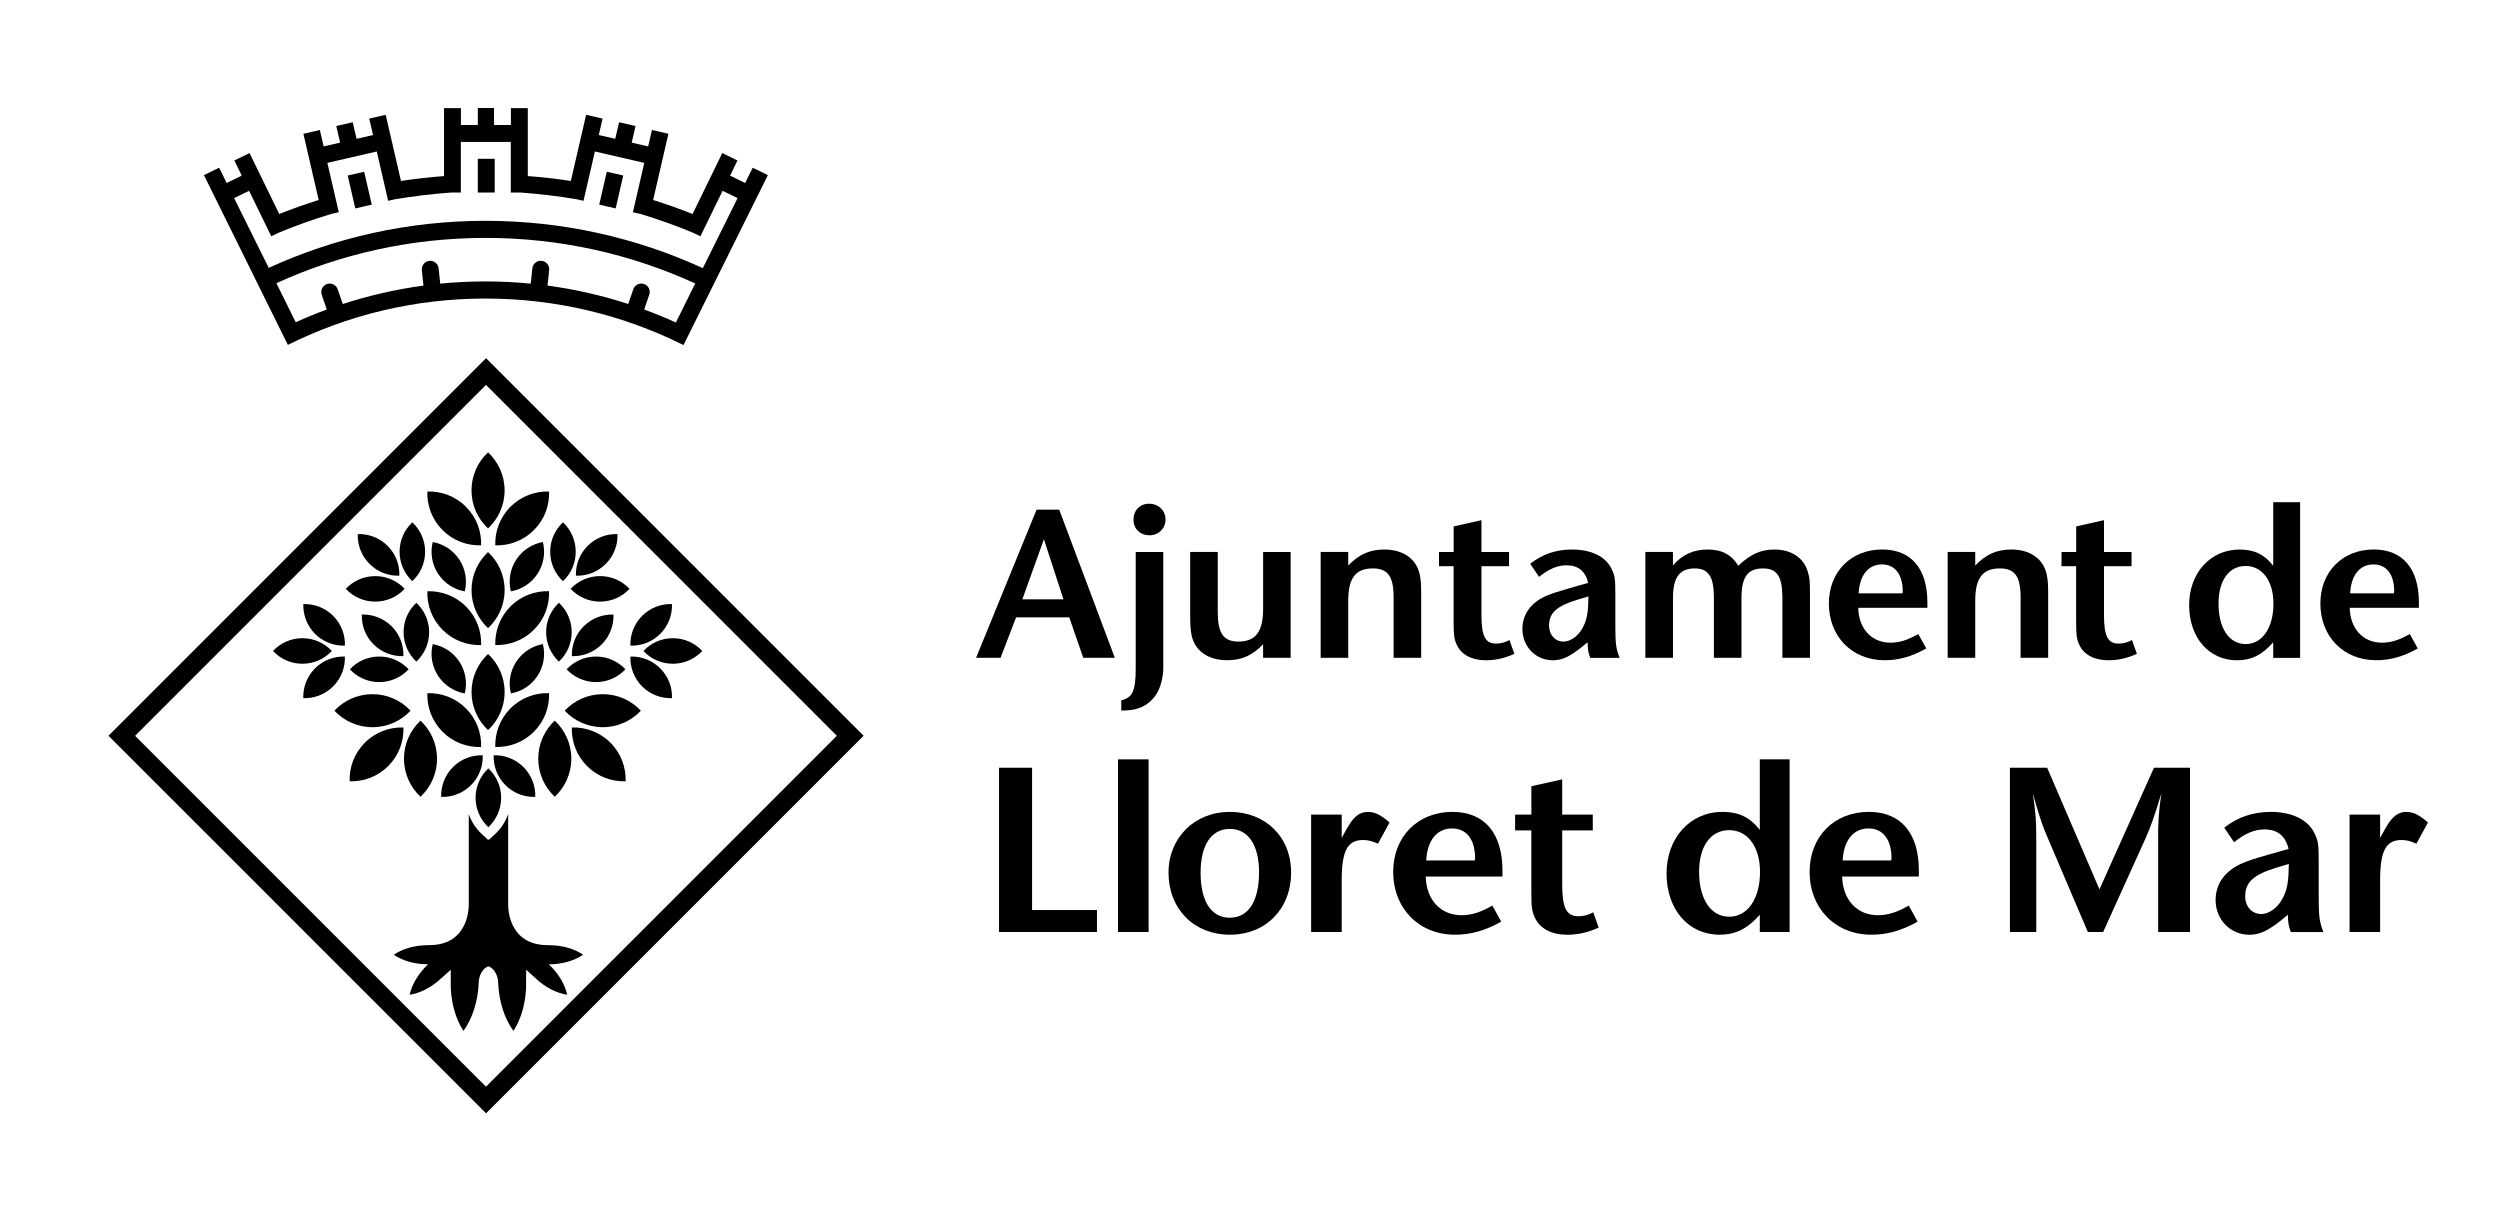 <?xml version="1.0" encoding="UTF-8"?><svg id="Capa_1" xmlns="http://www.w3.org/2000/svg" viewBox="0 0 1080 531.41"><defs><style>.cls-1{fill:none;}.cls-2{fill-rule:evenodd;}</style></defs><path class="cls-2" d="M116.11,115.71c28.51-13.05,60.21-20.32,93.61-20.32s65.32,7.32,93.9,20.45l15.01-30.26-6.47-3.15-9.59,19.65-3.29-1.59c-7.35-3.05-14.89-5.73-22.59-8.06l-3.28-.76,4.92-21.31-21.33-4.92-4.92,21.31-2.92-.67c-7.98-1.35-16.11-2.29-24.35-2.91h-4.14v-21.87h-21.58v21.87h-4.14c-8.24.61-16.36,1.56-24.35,2.91l-2.92.67-4.92-21.31-21.33,4.92,4.92,21.31-3.28.76c-7.7,2.33-15.24,5.01-22.59,8.06l-3.29,1.59-9.58-19.65-6.47,3.15,14.95,30.13ZM295.24,149.06c-25.74-12.86-54.78-20.09-85.51-20.09s-59.66,7.21-85.37,20.02l-36.26-73.34,6.56-3.2,3.27,6.6,6.51-3.18-3.2-6.55,6.56-3.2,12.84,26.33c5.58-2.22,11.25-4.25,17.03-6.06l-6.6-28.6,7.11-1.64,1.64,7.1,7.11-1.64-1.66-7.17,7.11-1.64,1.66,7.17,7.11-1.64-1.64-7.1,7.11-1.64,6.6,28.58c6.13-.93,12.33-1.64,18.6-2.1v-29.35h7.3v7.29h7.3v-7.36h6.99v7.36h7.3v-7.29h7.3v29.35c6.27.46,12.48,1.16,18.6,2.1l6.6-28.58,7.11,1.64-1.64,7.1,7.11,1.64,1.66-7.17,7.11,1.64-1.66,7.17,7.11,1.64,1.64-7.1,7.11,1.64-6.6,28.6c5.77,1.81,11.45,3.83,17.03,6.06l12.84-26.33,6.56,3.2-3.19,6.55,6.51,3.18,3.27-6.6,6.56,3.2-36.46,73.41ZM157.32,74.18l3.28,14.22-7.11,1.64-3.28-14.21,7.11-1.64ZM262.14,74.18l7.11,1.64-3.28,14.21-7.11-1.64,3.28-14.22ZM206.41,68.59h7.3v14.59h-7.3v-14.59ZM209.73,102.78c-32.22,0-62.81,7-90.33,19.56l8.36,16.86c4.39-1.99,8.86-3.82,13.42-5.49l-2.15-6.25c-.7-2.03.31-4.11,2.21-4.76,1.91-.66,3.98.36,4.65,2.3l2.18,6.33c11.22-3.65,22.87-6.33,34.86-7.95l-.69-6.56c-.23-2.14,1.23-3.94,3.23-4.15,2-.21,3.8,1.24,4.02,3.28l.69,6.58c6.43-.63,12.95-.95,19.55-.95s13.12.32,19.55.95l.69-6.58c.22-2.04,2.01-3.49,4.02-3.28,2,.21,3.46,2.01,3.25,4.01l-.71,6.69c11.99,1.61,23.64,4.3,34.86,7.95l2.18-6.33c.67-1.94,2.75-2.95,4.65-2.3,1.9.66,2.92,2.73,2.26,4.63l-2.2,6.38c4.65,1.71,9.22,3.58,13.7,5.62l8.36-16.86c-27.61-12.64-58.29-19.69-90.61-19.69ZM209.98,154.73l163.11,163.11-163.11,163.11L46.87,317.84l163.11-163.11ZM209.95,166.29l151.58,151.58-151.58,151.58L58.37,317.87l151.58-151.58ZM210.83,195.41c4.4,4.11,7.16,9.95,7.16,16.44s-2.76,12.34-7.16,16.43c-4.39-4.09-7.14-9.95-7.14-16.43s2.75-12.33,7.14-16.44ZM220.53,218.92c-4.58,4.58-6.76,10.66-6.57,16.67,6,.2,12.09-1.98,16.67-6.57,4.6-4.59,6.78-10.67,6.57-16.67-6-.21-12.08,1.98-16.68,6.57ZM184.62,212.34c-.21,6,1.99,12.08,6.57,16.67,4.59,4.59,10.65,6.77,16.66,6.57.2-6-1.98-12.08-6.57-16.67-4.59-4.6-10.66-6.78-16.67-6.57ZM211.29,417.52c3.79,1.9,3.9,6.66,3.9,6.66.27,8.42,2.78,15.95,6.63,21.18,3.5-5.45,5.72-13.12,5.45-21.56l.03-4.87,4.13,3.73c4.25,4,9.17,6.41,13.6,7.08-.95-4.38-3.67-9.14-7.94-13.14,5.84-.02,11.09-1.61,14.82-4.15-3.72-2.55-8.98-4.13-14.8-4.13l-.51-.02c-17.44,0-17.05-17.05-17.05-17.05l-.03-1.34v-38.19c-1.13,3.2-3.01,6.14-5.55,8.49l-2.66,2.51h-.59l-2.67-2.51c-2.52-2.35-4.42-5.29-5.54-8.49v38.19l-.03,1.34s.37,17.05-17.05,17.05l-.52.02c-5.83,0-11.1,1.59-14.79,4.13,3.68,2.54,8.96,4.13,14.79,4.13-4.25,4.02-6.99,8.78-7.94,13.15,4.43-.66,9.35-3.07,13.6-7.07l4.15-3.73v4.87c-.25,8.44,1.97,16.11,5.48,21.56,3.82-5.23,6.36-12.75,6.62-21.18,0,0,.09-4.76,3.89-6.66h.59ZM216.5,344.64c0-5.01-2.14-9.53-5.53-12.7-3.39,3.17-5.52,7.7-5.52,12.7s2.13,9.54,5.52,12.71c3.38-3.17,5.53-7.7,5.53-12.71ZM203.48,339.19c3.54-3.55,5.22-8.25,5.07-12.89-4.65-.16-9.34,1.54-12.87,5.09-3.55,3.54-5.24,8.23-5.1,12.88,4.65.16,9.35-1.54,12.9-5.08ZM231.24,344.26c.15-4.65-1.55-9.34-5.09-12.88-3.55-3.55-8.24-5.25-12.89-5.09-.15,4.64,1.54,9.34,5.09,12.89,3.53,3.54,8.23,5.23,12.89,5.08ZM263.7,320.84c-4.59-4.58-10.67-6.77-16.67-6.57-.19,6.01,2.01,12.08,6.58,16.68,4.59,4.58,10.66,6.77,16.66,6.57.21-6.01-1.98-12.08-6.57-16.68ZM246.81,327.76c0-6.5-2.76-12.33-7.15-16.45-4.39,4.11-7.14,9.95-7.14,16.45s2.75,12.33,7.14,16.44c4.39-4.11,7.15-9.95,7.15-16.44ZM276.86,307.02c-4.12-4.4-9.95-7.14-16.46-7.14s-12.32,2.75-16.44,7.14c4.12,4.39,9.97,7.13,16.44,7.13s12.34-2.74,16.46-7.13ZM203.7,254.93c0,6.48,2.75,12.33,7.14,16.43,4.4-4.1,7.16-9.95,7.16-16.43s-2.76-12.33-7.16-16.44c-4.39,4.11-7.14,9.95-7.14,16.44ZM220.53,261.98c-4.58,4.59-6.76,10.67-6.57,16.68,6,.2,12.09-2,16.67-6.58,4.6-4.59,6.78-10.67,6.57-16.68-6-.2-12.08,1.99-16.68,6.57ZM184.62,255.41c-.21,6,1.99,12.08,6.57,16.68,4.59,4.58,10.65,6.78,16.66,6.58.2-6.01-1.98-12.09-6.57-16.68-4.59-4.58-10.66-6.77-16.67-6.57ZM253.88,235.81c-3.54,3.55-5.25,8.24-5.08,12.89,4.64.16,9.34-1.54,12.88-5.09,3.54-3.54,5.24-8.24,5.09-12.88-4.66-.15-9.35,1.53-12.89,5.08ZM259.23,248.87c-5.01,0-9.53,2.11-12.71,5.51,3.18,3.4,7.7,5.52,12.71,5.52s9.54-2.12,12.72-5.52c-3.17-3.4-7.69-5.51-12.72-5.51ZM243.2,225.64c-3.41,3.19-5.52,7.7-5.52,12.71s2.11,9.54,5.52,12.71c3.4-3.17,5.51-7.69,5.51-12.71s-2.11-9.52-5.51-12.71ZM203.7,298.96c0,6.49,2.75,12.33,7.14,16.44,4.4-4.11,7.16-9.95,7.16-16.44s-2.76-12.34-7.16-16.44c-4.39,4.11-7.14,9.95-7.14,16.44ZM220.53,306.02c-4.58,4.59-6.76,10.66-6.57,16.67,6,.2,12.09-1.98,16.67-6.57,4.6-4.59,6.78-10.66,6.57-16.68-6-.2-12.08,1.99-16.68,6.57ZM184.62,299.45c-.21,6.01,1.99,12.08,6.57,16.68,4.59,4.59,10.65,6.78,16.66,6.57.2-6.01-1.98-12.08-6.57-16.67-4.59-4.58-10.66-6.78-16.67-6.57ZM290.68,275.7c-5.02,0-9.53,2.12-12.71,5.52,3.18,3.4,7.69,5.52,12.71,5.52s9.53-2.12,12.71-5.52c-3.18-3.4-7.7-5.52-12.71-5.52ZM285.21,288.71c-3.56-3.54-8.23-5.23-12.88-5.08-.16,4.65,1.54,9.35,5.08,12.9,3.54,3.55,8.24,5.23,12.89,5.08.16-4.65-1.54-9.34-5.09-12.89ZM290.3,260.96c-4.64-.16-9.34,1.54-12.89,5.08-3.54,3.54-5.24,8.24-5.08,12.87,4.65.16,9.32-1.52,12.88-5.07,3.54-3.54,5.25-8.23,5.09-12.88ZM252.14,270.56c-3.55,3.55-5.24,8.24-5.08,12.89,4.64.15,9.34-1.54,12.88-5.08,3.56-3.55,5.23-8.24,5.08-12.89-4.64-.15-9.33,1.55-12.88,5.09ZM257.48,283.62c-5.01,0-9.52,2.13-12.69,5.52,3.17,3.39,7.69,5.53,12.69,5.53s9.53-2.13,12.7-5.53c-3.18-3.39-7.68-5.52-12.7-5.52ZM241.45,260.4c-3.39,3.18-5.52,7.69-5.52,12.7s2.13,9.53,5.52,12.71c3.4-3.18,5.52-7.69,5.52-12.71s-2.12-9.52-5.52-12.7ZM144.46,307.02c4.11-4.4,9.95-7.14,16.46-7.14s12.32,2.75,16.44,7.14c-4.12,4.39-9.97,7.13-16.44,7.13s-12.35-2.74-16.46-7.13ZM167.44,235.81c3.54,3.55,5.25,8.24,5.08,12.89-4.64.16-9.34-1.54-12.88-5.09-3.54-3.54-5.24-8.24-5.09-12.88,4.66-.15,9.35,1.53,12.9,5.08ZM162.1,248.87c5.01,0,9.53,2.11,12.71,5.51-3.18,3.4-7.7,5.52-12.71,5.52s-9.54-2.12-12.72-5.52c3.17-3.4,7.69-5.51,12.72-5.51ZM178.13,225.64c3.41,3.19,5.52,7.7,5.52,12.71s-2.11,9.54-5.52,12.71c-3.4-3.17-5.51-7.69-5.51-12.71s2.11-9.52,5.51-12.71ZM130.65,275.7c5.02,0,9.53,2.12,12.71,5.52-3.18,3.4-7.68,5.52-12.71,5.52s-9.53-2.12-12.71-5.52c3.18-3.4,7.7-5.52,12.71-5.52ZM136.11,288.71c3.56-3.54,8.23-5.23,12.88-5.08.16,4.65-1.53,9.35-5.08,12.9-3.55,3.55-8.24,5.23-12.89,5.08-.16-4.65,1.54-9.34,5.08-12.89ZM131.03,260.96c4.64-.16,9.34,1.54,12.89,5.08,3.54,3.54,5.24,8.24,5.08,12.87-4.65.16-9.32-1.52-12.88-5.07-3.54-3.54-5.24-8.23-5.08-12.88ZM169.19,270.56c3.55,3.55,5.24,8.24,5.08,12.89-4.64.15-9.34-1.54-12.88-5.08-3.56-3.55-5.23-8.24-5.08-12.89,4.64-.15,9.33,1.55,12.88,5.09ZM163.84,283.62c5.01,0,9.52,2.13,12.69,5.52-3.17,3.39-7.68,5.53-12.69,5.53s-9.53-2.13-12.7-5.53c3.18-3.39,7.68-5.52,12.7-5.52ZM179.87,260.4c3.39,3.18,5.52,7.69,5.52,12.7s-2.13,9.53-5.52,12.71c-3.4-3.18-5.52-7.69-5.52-12.71s2.12-9.52,5.52-12.7ZM198.48,241.81c2.73,4.21,3.41,9.15,2.29,13.67-4.57-.82-8.81-3.45-11.54-7.65-2.74-4.22-3.4-9.15-2.29-13.67,4.57.82,8.8,3.45,11.54,7.65ZM157.62,320.84c4.58-4.58,10.67-6.77,16.67-6.57.19,6.01-2,12.08-6.58,16.68-4.59,4.58-10.66,6.77-16.66,6.57-.21-6.01,1.98-12.08,6.57-16.68ZM174.51,327.76c0-6.5,2.76-12.33,7.15-16.45,4.39,4.11,7.14,9.95,7.14,16.45s-2.75,12.33-7.14,16.44c-4.39-4.11-7.15-9.95-7.15-16.44ZM198.48,285.9c2.73,4.21,3.41,9.15,2.29,13.67-4.57-.82-8.81-3.45-11.54-7.65-2.74-4.22-3.4-9.15-2.29-13.67,4.57.82,8.8,3.45,11.54,7.65ZM222.99,241.81c-2.73,4.21-3.41,9.15-2.29,13.67,4.57-.82,8.81-3.45,11.54-7.65,2.74-4.22,3.4-9.15,2.29-13.67-4.57.82-8.8,3.45-11.54,7.65ZM222.99,285.9c-2.73,4.21-3.41,9.15-2.29,13.67,4.57-.82,8.81-3.45,11.54-7.65,2.74-4.22,3.4-9.15,2.29-13.67-4.57.82-8.8,3.45-11.54,7.65Z"/><polygon class="cls-2" points="431.58 402.63 473.89 402.63 473.89 393.14 445.86 393.14 445.86 331.66 431.58 331.66 431.58 402.63"/><rect x="482.98" y="328.04" width="13.21" height="74.59"/><path class="cls-2" d="M531.23,350.73c-15.13,0-26.43,11.19-26.43,26.21,0,15.77,10.98,26.85,26.53,26.85s26.42-11.19,26.42-26.85-11.29-26.21-26.53-26.21ZM531.34,358.09c7.88,0,12.57,7.03,12.57,18.75,0,12.47-4.58,19.61-12.68,19.61s-12.57-7.25-12.57-19.39,4.69-18.97,12.68-18.97Z"/><path class="cls-2" d="M566.41,402.63h13.21v-22.27c0-12.79,2.45-17.48,9.27-17.48,2.02,0,3.84.43,6.39,1.6l5.01-9.16c-3.73-3.3-6.39-4.58-9.38-4.58-3.52,0-6.18,2.02-8.95,7.03l-2.34,4.16v-10.02h-13.21v50.72Z"/><path class="cls-2" d="M615.92,378.65h33.14v-2.56c0-16.2-7.78-25.36-21.63-25.36-15.02,0-25.57,10.76-25.57,25.89,0,15.88,11.19,27.17,26.64,27.17,6.71,0,12.79-1.6,20.03-5.65l-3.84-6.93c-5.01,2.88-8.95,4.16-13.32,4.16-9.06,0-15.24-6.71-15.45-16.73ZM637.12,371.73h-20.99c.43-8.63,4.58-13.85,11.19-13.85,6.18,0,9.91,4.79,9.91,12.79,0,.21-.11.64-.11,1.07Z"/><path class="cls-2" d="M654.51,358.73h7.03v26.11c0,7.14.21,8.63,1.49,11.51,2.13,4.79,7.25,7.46,13.96,7.46,4.9,0,9.16-1.07,13.64-3.09l-2.34-6.61c-2.13,1.17-4.16,1.71-6.39,1.71-5.22,0-7.03-3.62-7.03-13.75v-23.34h13.21v-6.82h-13.21v-15.24l-13.32,2.98v12.25h-7.03v6.82Z"/><path class="cls-2" d="M760.23,328.04v30.47c-4.26-5.43-9.06-7.78-16.09-7.78-13.96,0-24.19,11.19-24.19,26.64s9.38,26.42,22.91,26.42c6.93,0,12.04-2.56,17.37-8.63v7.46h12.89v-74.59h-12.89ZM747.01,358.62c7.99,0,13.32,7.25,13.32,18.01,0,11.62-5.33,19.39-13.32,19.39s-13-7.67-13-19.39c0-11.08,5.01-18.01,13-18.01Z"/><path class="cls-2" d="M795.81,378.65h33.14v-2.56c0-16.2-7.78-25.36-21.63-25.36-15.03,0-25.57,10.76-25.57,25.89,0,15.88,11.19,27.17,26.64,27.17,6.71,0,12.79-1.6,20.03-5.65l-3.84-6.93c-5.01,2.88-8.95,4.16-13.32,4.16-9.06,0-15.24-6.71-15.45-16.73ZM817.02,371.73h-20.99c.43-8.63,4.58-13.85,11.19-13.85,6.18,0,9.91,4.79,9.91,12.79,0,.21-.11.64-.11,1.07Z"/><path class="cls-2" d="M868.27,402.63h11.4v-39.21c0-9.06-.21-12.04-1.49-20.67.64,2.24,1.07,3.84,1.39,4.9,2.34,7.67,2.88,9.27,5.12,14.49l17.26,40.49h6.61l18.33-40.49c2.13-4.79,3.94-9.8,6.82-19.39-1.17,7.88-1.49,13.21-1.38,20.67v39.21h13.75v-70.97h-15.56l-23.55,52.53-22.59-52.53h-16.09v70.97Z"/><path class="cls-2" d="M1003.7,402.63c-1.81-4.69-2.02-6.93-2.02-16.09v-13.64c0-8.42-.21-9.48-1.81-12.89-2.77-5.86-9.7-9.27-18.86-9.27-7.78,0-14.28,2.24-20.14,6.82l4.26,6.29c4.58-3.73,8.74-5.54,13.11-5.54,5.65,0,9.06,2.77,10.44,8.42l-8.63,2.45c-6.29,1.81-8.52,2.56-11.62,3.84-7.25,3.2-11.29,8.84-11.29,15.77,0,8.52,6.39,15.02,14.6,15.02,4.79,0,8.74-1.92,16.62-8.63.11,3.94.32,4.8,1.28,7.46h14.07ZM988.78,373.22c-.11,7.03-.53,10.01-2.02,13.53-2.03,4.79-6.07,8.1-9.91,8.1-4.05,0-6.93-3.2-6.93-7.67,0-6.07,3.62-9.38,13.85-12.46l5.01-1.49Z"/><path class="cls-2" d="M1015.01,402.63h13.21v-22.27c0-12.79,2.45-17.48,9.27-17.48,2.02,0,3.84.43,6.39,1.6l5.01-9.16c-3.73-3.3-6.39-4.58-9.38-4.58-3.52,0-6.18,2.02-8.95,7.03l-2.34,4.16v-10.02h-13.21v50.72Z"/><path class="cls-2" d="M461.92,266.69l6.05,17.49h13.64l-24.02-63.99h-9.8l-26.13,63.99h10.57l6.73-17.49h22.96ZM459.42,258.91h-17.77l9.32-25.94,8.45,25.94Z"/><path class="cls-2" d="M490.63,238.45v50.05c0,9.99-1.34,12.87-6.24,14.03v4.42c4.42,0,7.3-.58,9.99-2.11,3.65-2.11,6.24-5.57,7.3-10.09.58-2.11.86-4.32.86-6.53v-49.77h-11.91ZM496.4,217.6c-3.94,0-6.73,2.88-6.73,6.92s2.98,6.73,6.92,6.73,6.92-2.98,6.92-6.82-2.98-6.82-7.11-6.82Z"/><path class="cls-2" d="M557.58,238.45h-11.91v24.59c0,9.9-3.27,14.12-10.66,14.12-6.44,0-8.94-3.55-8.94-12.68v-26.04h-11.91v25.94c0,6.05.1,7.49.67,10.37,1.54,6.53,7.2,10.47,15.27,10.47,6.25,0,10.95-2.02,15.56-6.92v5.86h11.91v-45.73Z"/><path class="cls-2" d="M570.53,284.18h11.91v-24.59c0-9.9,3.17-14.03,10.67-14.03,6.43,0,8.93,3.46,8.93,12.49v26.13h11.91v-25.94c0-6.05-.1-7.49-.67-10.28-1.54-6.63-7.21-10.57-15.28-10.57-6.24,0-10.95,2.11-15.56,6.92v-5.86h-11.91v45.73Z"/><path class="cls-2" d="M621.62,244.59h6.34v23.54c0,6.44.19,7.78,1.35,10.38,1.92,4.32,6.53,6.73,12.59,6.73,4.42,0,8.26-.96,12.3-2.79l-2.11-5.96c-1.92,1.06-3.75,1.54-5.76,1.54-4.71,0-6.34-3.27-6.34-12.39v-21.04h11.91v-6.15h-11.91v-13.74l-12.01,2.69v11.05h-6.34v6.15Z"/><path class="cls-2" d="M699.66,284.18c-1.63-4.23-1.83-6.24-1.83-14.51v-12.3c0-7.59-.19-8.55-1.63-11.62-2.5-5.28-8.74-8.36-17-8.36-7.01,0-12.87,2.02-18.16,6.15l3.84,5.67c4.13-3.36,7.88-5,11.82-5,5.09,0,8.17,2.5,9.41,7.59l-7.78,2.21c-5.67,1.63-7.69,2.31-10.47,3.46-6.53,2.88-10.18,7.97-10.18,14.22,0,7.69,5.76,13.55,13.16,13.55,4.32,0,7.88-1.73,14.99-7.78.1,3.56.29,4.32,1.15,6.73h12.68ZM686.21,257.66c-.1,6.34-.48,9.03-1.83,12.2-1.83,4.32-5.48,7.3-8.94,7.3-3.65,0-6.24-2.88-6.24-6.92,0-5.48,3.27-8.45,12.49-11.24l4.52-1.35Z"/><path class="cls-2" d="M710.82,284.18h11.91v-25.94c0-8.84,2.88-12.68,9.41-12.68,5.86,0,8.26,3.55,8.26,12.39v26.23h11.91v-25.65c0-9.32,2.69-12.97,9.32-12.97,5.96,0,8.26,3.36,8.36,12.1v26.52h11.91v-26.9c0-6.73-.1-7.49-.96-10.38-1.73-5.96-7.21-9.51-14.32-9.51-5.96,0-10.47,2.02-15.66,7.01-2.98-4.8-7.11-7.01-13.26-7.01s-11.15,2.31-14.99,6.92v-5.86h-11.91v45.73Z"/><path class="cls-2" d="M802.75,262.56h29.88v-2.31c0-14.6-7.01-22.87-19.5-22.87-13.55,0-23.06,9.7-23.06,23.34,0,14.32,10.09,24.5,24.02,24.5,6.05,0,11.53-1.44,18.06-5.09l-3.46-6.24c-4.52,2.59-8.07,3.75-12.01,3.75-8.17,0-13.74-6.05-13.93-15.08ZM821.87,256.32h-18.93c.38-7.78,4.13-12.49,10.09-12.49,5.57,0,8.94,4.32,8.94,11.53,0,.19-.1.58-.1.96Z"/><path class="cls-2" d="M841.39,284.18h11.91v-24.59c0-9.9,3.17-14.03,10.67-14.03,6.44,0,8.93,3.46,8.93,12.49v26.13h11.91v-25.94c0-6.05-.1-7.49-.67-10.28-1.54-6.63-7.2-10.57-15.27-10.57-6.25,0-10.95,2.11-15.57,6.92v-5.86h-11.91v45.73Z"/><path class="cls-2" d="M890.55,244.59h6.34v23.54c0,6.44.19,7.78,1.35,10.38,1.92,4.32,6.53,6.73,12.59,6.73,4.42,0,8.26-.96,12.3-2.79l-2.11-5.96c-1.92,1.06-3.75,1.54-5.76,1.54-4.71,0-6.34-3.27-6.34-12.39v-21.04h11.91v-6.15h-11.91v-13.74l-12.01,2.69v11.05h-6.34v6.15Z"/><path class="cls-2" d="M982.03,216.93v27.48c-3.84-4.9-8.17-7.01-14.51-7.01-12.59,0-21.81,10.09-21.81,24.02s8.46,23.83,20.66,23.83c6.24,0,10.86-2.31,15.66-7.78v6.73h11.62v-67.25h-11.62ZM970.12,244.5c7.2,0,12.01,6.53,12.01,16.24,0,10.47-4.8,17.49-12.01,17.49s-11.72-6.92-11.72-17.49c0-9.99,4.52-16.24,11.72-16.24Z"/><path class="cls-2" d="M1015.08,262.56h29.88v-2.31c0-14.6-7.01-22.87-19.5-22.87-13.55,0-23.06,9.7-23.06,23.34,0,14.32,10.09,24.5,24.02,24.5,6.05,0,11.53-1.44,18.06-5.09l-3.46-6.24c-4.52,2.59-8.07,3.75-12.01,3.75-8.17,0-13.74-6.05-13.93-15.08ZM1034.2,256.32h-18.93c.38-7.78,4.13-12.49,10.09-12.49,5.57,0,8.93,4.32,8.93,11.53,0,.19-.1.58-.1.96Z"/><rect class="cls-1" x="447.62" width="672" height="655.83"/></svg>
